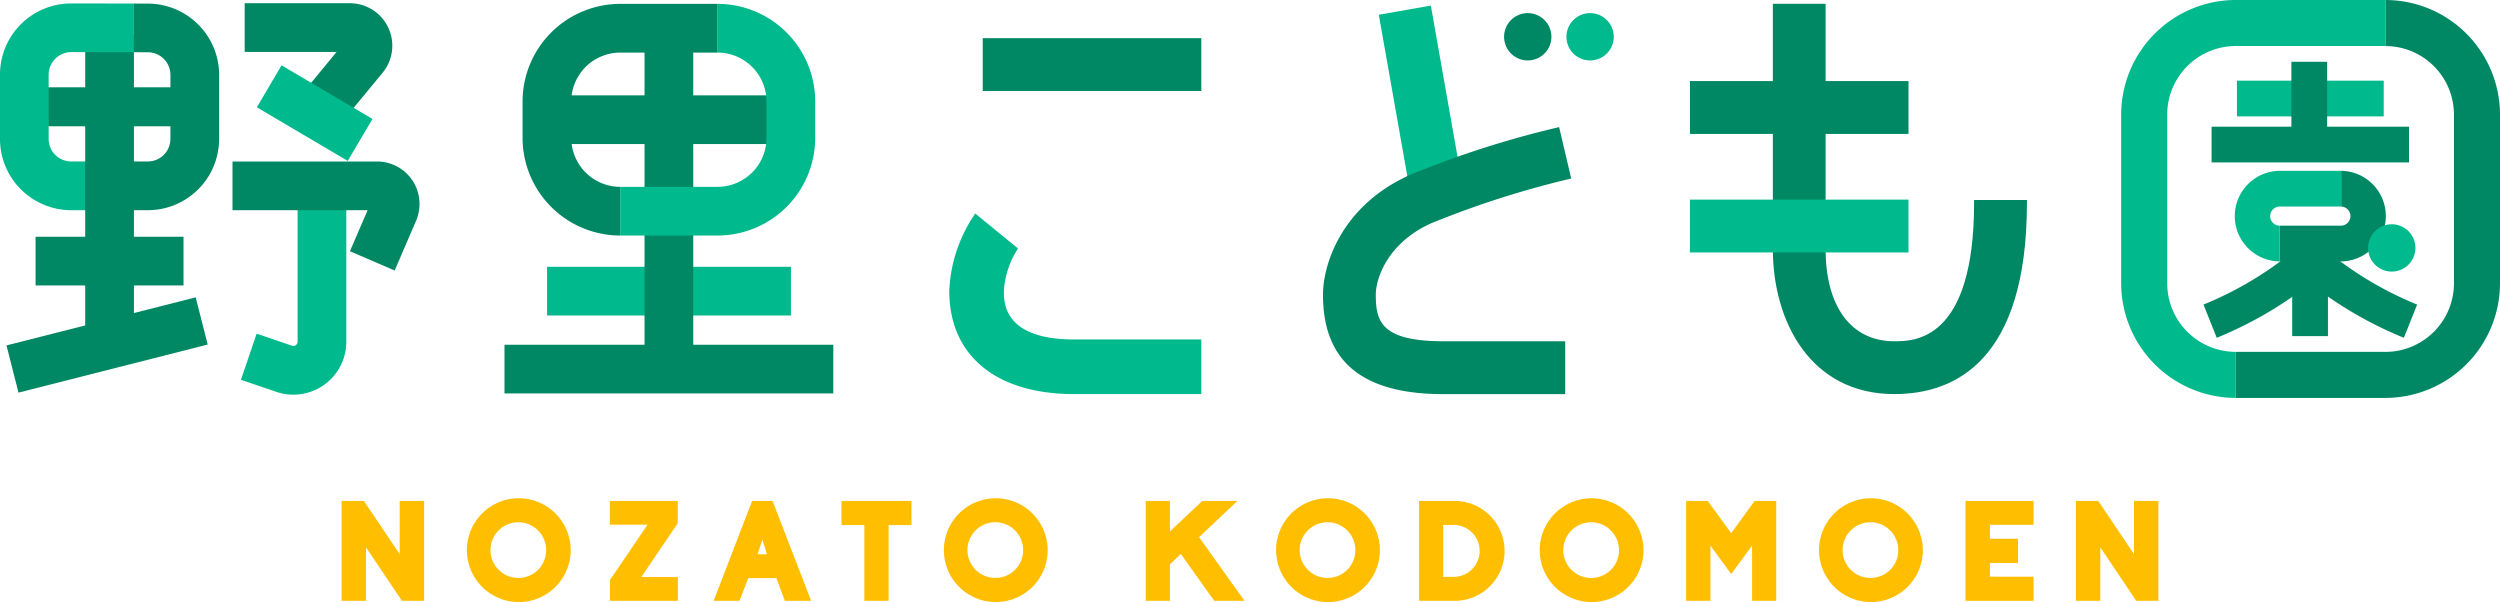 <svg xmlns="http://www.w3.org/2000/svg" xmlns:xlink="http://www.w3.org/1999/xlink" width="289.012" height="69.605" viewBox="0 0 289.012 69.605">
  <defs>
    <clipPath id="clip-path">
      <rect id="Rectangle_34" data-name="Rectangle 34" width="289.012" height="69.605" transform="translate(0 0)" fill="none"/>
    </clipPath>
  </defs>
  <g id="Group_5" data-name="Group 5" transform="translate(0 0)">
    <path id="Path_35" data-name="Path 35" d="M46.206,57.913v6.146l-4.135-6.146H39.492V69.459h2.822V63.281l4.151,6.178h2.563V57.913Z" fill="#ffbe00"/>
    <g id="Group_4" data-name="Group 4">
      <g id="Group_3" data-name="Group 3" clip-path="url(#clip-path)">
        <path id="Path_36" data-name="Path 36" d="M59.959,57.6a6,6,0,1,0,6.016,6.017A6.011,6.011,0,0,0,59.959,57.6m0,9.211a3.219,3.219,0,1,1,3.178-3.194,3.2,3.2,0,0,1-3.178,3.194" fill="#ffbe00"/>
        <path id="Path_37" data-name="Path 37" d="M78.351,60.492V57.913H70.5v2.741h4.362l-4.346,6.4v2.4h7.849v-2.74H74.135Z" fill="#ffbe00"/>
        <path id="Path_38" data-name="Path 38" d="M86.947,57.913,82.5,69.459h2.984l1.022-2.627h3.243l.989,2.627h3.033l-4.46-11.546Zm.632,6.162.551-1.686.535,1.686Z" fill="#ffbe00"/>
        <path id="Path_39" data-name="Path 39" d="M97.279,60.7h2.643v8.756h2.806V60.7h2.643v-2.79H97.279Z" fill="#ffbe00"/>
        <path id="Path_40" data-name="Path 40" d="M115.1,57.6a6,6,0,1,0,6.016,6.017A6.01,6.01,0,0,0,115.1,57.6m0,9.211a3.219,3.219,0,1,1,3.178-3.194,3.2,3.2,0,0,1-3.178,3.194" fill="#ffbe00"/>
        <path id="Path_41" data-name="Path 41" d="M143.046,57.913h-4.054l-3.746,3.519V57.913h-2.789V69.459h2.789V65.243c.47-.438.876-.843,1.265-1.2l3.859,5.416h3.5c-1.459-2.059-3.665-5.14-5.254-7.362Z" fill="#ffbe00"/>
        <path id="Path_42" data-name="Path 42" d="M153.507,57.6a6,6,0,1,0,6.017,6.017,6.011,6.011,0,0,0-6.017-6.017m0,9.211a3.219,3.219,0,1,1,3.178-3.194,3.2,3.2,0,0,1-3.178,3.194" fill="#ffbe00"/>
        <path id="Path_43" data-name="Path 43" d="M168.055,57.913h-4V69.459h4a5.774,5.774,0,1,0,0-11.546m0,8.773h-1.216v-6h1.216a3,3,0,1,1,0,6" fill="#ffbe00"/>
        <path id="Path_44" data-name="Path 44" d="M183.982,57.6A6,6,0,1,0,190,63.622a6.011,6.011,0,0,0-6.016-6.017m0,9.211a3.219,3.219,0,1,1,3.178-3.194,3.2,3.2,0,0,1-3.178,3.194" fill="#ffbe00"/>
        <path id="Path_45" data-name="Path 45" d="M200.135,61.643l-2.708-3.73h-2.5V69.459h2.806V63.07l2.4,3.292c.665-.925,1.557-2.124,2.416-3.292v6.389h2.789V57.913h-2.5Z" fill="#ffbe00"/>
        <path id="Path_46" data-name="Path 46" d="M216.273,57.6a6,6,0,1,0,6.016,6.017,6.011,6.011,0,0,0-6.016-6.017m0,9.211a3.219,3.219,0,1,1,3.178-3.194,3.2,3.2,0,0,1-3.178,3.194" fill="#ffbe00"/>
        <path id="Path_47" data-name="Path 47" d="M227.221,69.459h7.865V66.67h-5.044V65.089h3.25V62.284h-3.25V60.67h5.044V57.913h-7.865Z" fill="#ffbe00"/>
        <path id="Path_48" data-name="Path 48" d="M246.7,57.913v6.146l-4.135-6.146h-2.578V69.459h2.821V63.281l4.152,6.178h2.562V57.913Z" fill="#ffbe00"/>
        <rect id="Rectangle_18" data-name="Rectangle 18" width="6.106" height="22.395" transform="matrix(0.985, -0.174, 0.174, 0.985, 159.397, 1.707)" fill="#00b98c"/>
        <path id="Path_49" data-name="Path 49" d="M165.484,25.8a108.018,108.018,0,0,1,15.847-5.088l.31-.073-1.4-5.945-.309.073a112.392,112.392,0,0,0-16.957,5.463c-7.92,3.566-10.032,10.373-10.032,13.834,0,7.737,4.554,11.5,13.925,11.5h14.08V39.452h-14.08c-7.245,0-7.82-2.337-7.82-5.391,0-1.857,1.344-5.974,6.433-8.264" fill="#008764"/>
        <path id="Path_50" data-name="Path 50" d="M179.349,4.253a2.735,2.735,0,1,1-2.735-2.736,2.735,2.735,0,0,1,2.735,2.736" fill="#008764"/>
        <path id="Path_51" data-name="Path 51" d="M186.558,4.253a2.735,2.735,0,1,1-2.735-2.736,2.735,2.735,0,0,1,2.735,2.736" fill="#00b98c"/>
        <rect id="Rectangle_19" data-name="Rectangle 19" width="25.27" height="6.108" transform="translate(113.608 4.412)" fill="#008764"/>
        <path id="Path_52" data-name="Path 52" d="M124.184,39.244c-8.13,0-8.13-4.221-8.13-5.608a10.053,10.053,0,0,1,1.492-4.688l.129-.232-4.943-4.04-.19.313a16.9,16.9,0,0,0-2.8,8.647c0,7.466,5.4,11.923,14.442,11.923h14.694V39.244Z" fill="#00b98c"/>
        <path id="Path_53" data-name="Path 53" d="M228.214,23.12v.318c0,16.014-6.948,16.014-9.23,16.014-4.968,0-7.934-3.982-7.934-10.651V15.48h9.583V9.372H211.05V.441h-6.1V9.372h-9.583V15.48h9.583V28.8c0,8.341,4.34,16.758,14.039,16.758,7,0,15.335-3.838,15.335-22.121V23.12Z" fill="#008764"/>
        <rect id="Rectangle_20" data-name="Rectangle 20" width="25.27" height="6.107" transform="translate(195.362 23.077)" fill="#00b98c"/>
        <path id="Path_54" data-name="Path 54" d="M277.9,39.048a44.719,44.719,0,0,1-12.847-7.974l2.709-3.12a40.641,40.641,0,0,0,11.67,7.257Z" fill="#008764"/>
        <path id="Path_55" data-name="Path 55" d="M256.266,39.048l-1.532-3.837a40.654,40.654,0,0,0,11.67-7.257l2.709,3.12a44.719,44.719,0,0,1-12.847,7.974" fill="#008764"/>
        <rect id="Rectangle_21" data-name="Rectangle 21" width="16.97" height="4.132" transform="translate(258.599 9.324)" fill="#00b98c"/>
        <rect id="Rectangle_22" data-name="Rectangle 22" width="4.132" height="9.643" transform="translate(264.897 7.143)" fill="#008764"/>
        <rect id="Rectangle_23" data-name="Rectangle 23" width="22.826" height="4.132" transform="translate(255.671 14.646)" fill="#008764"/>
        <rect id="Rectangle_24" data-name="Rectangle 24" width="4.131" height="10.745" transform="translate(264.991 28.112)" fill="#008764"/>
        <path id="Path_56" data-name="Path 56" d="M270.648,30.222h-7.13V26.09h7.13a1.106,1.106,0,0,0,0-2.211V19.747a5.238,5.238,0,0,1,0,10.475" fill="#008764"/>
        <path id="Path_57" data-name="Path 57" d="M263.517,30.222a5.238,5.238,0,0,1,0-10.475h7.13v4.132h-7.13a1.106,1.106,0,0,0,0,2.211Z" fill="#00b98c"/>
        <path id="Path_58" data-name="Path 58" d="M279.234,28.662a2.735,2.735,0,1,1-2.735-2.736,2.735,2.735,0,0,1,2.735,2.736" fill="#00b98c"/>
        <path id="Path_59" data-name="Path 59" d="M275.76,5.324a7.927,7.927,0,0,1,7.928,7.928v19.5a7.928,7.928,0,0,1-7.928,7.928H258.469V46H275.76a13.266,13.266,0,0,0,13.252-13.251v-19.5A13.267,13.267,0,0,0,275.76,0Z" fill="#008764"/>
        <path id="Path_60" data-name="Path 60" d="M258.469,40.676a7.928,7.928,0,0,1-7.928-7.928v-19.5a7.928,7.928,0,0,1,7.928-7.928H275.76V0H258.469a13.266,13.266,0,0,0-13.252,13.251v19.5A13.267,13.267,0,0,0,258.469,46Z" fill="#00b98c"/>
        <rect id="Rectangle_25" data-name="Rectangle 25" width="5.631" height="37.491" transform="translate(9.85 3.957)" fill="#008764"/>
        <rect id="Rectangle_26" data-name="Rectangle 26" width="19.916" height="4.505" transform="translate(2.707 10.093)" fill="#008764"/>
        <path id="Path_61" data-name="Path 61" d="M15.478.411V6.037L9.844,6.029l-1.6-.008H8.231a2.619,2.619,0,0,0-2.606,2.6v7.445a2.6,2.6,0,0,0,2.6,2.6H9.844V24.3H8.223A8.236,8.236,0,0,1,0,16.064V8.619A8.22,8.22,0,0,1,8.223.4h.04L9.844.4Z" fill="#00b98c"/>
        <rect id="Rectangle_27" data-name="Rectangle 27" width="17.1" height="5.63" transform="translate(4.115 27.37)" fill="#008764"/>
        <path id="Path_62" data-name="Path 62" d="M33.911,45.624a6.09,6.09,0,0,1-1.969-.326l-4.089-1.392,1.816-5.331,4.089,1.393a.488.488,0,0,0,.646-.462V23.817h5.631V39.506a6.117,6.117,0,0,1-6.124,6.118" fill="#00b98c"/>
        <path id="Path_63" data-name="Path 63" d="M38.252,15.656l-4.344-3.583L38.916,6H28.285V.372H40.438a4.912,4.912,0,0,1,3.79,8.04Z" fill="#008764"/>
        <rect id="Rectangle_28" data-name="Rectangle 28" width="22.569" height="5.631" transform="translate(0.75 39.931) rotate(-14.258)" fill="#008764"/>
        <rect id="Rectangle_29" data-name="Rectangle 29" width="5.631" height="12.201" transform="translate(29.69 12.404) rotate(-59.465)" fill="#00b98c"/>
        <path id="Path_64" data-name="Path 64" d="M45.624,31.272l-5.172-2.229L42.5,24.3H26.878v-5.63h16.71A4.912,4.912,0,0,1,48.1,25.523Z" fill="#008764"/>
        <path id="Path_65" data-name="Path 65" d="M25.331,8.643v7.422A8.243,8.243,0,0,1,17.1,24.3H9.844V18.663H17.1a2.6,2.6,0,0,0,2.6-2.6V8.643a2.607,2.607,0,0,0-2.583-2.6l-1.637-.008V.411l1.653.008a8.246,8.246,0,0,1,8.2,8.224" fill="#008764"/>
        <rect id="Rectangle_30" data-name="Rectangle 30" width="28.191" height="5.63" transform="translate(63.244 30.842)" fill="#00b98c"/>
        <rect id="Rectangle_31" data-name="Rectangle 31" width="5.631" height="38.684" transform="translate(74.511 4.053)" fill="#008764"/>
        <rect id="Rectangle_32" data-name="Rectangle 32" width="38.013" height="5.63" transform="translate(58.32 39.854)" fill="#008764"/>
        <rect id="Rectangle_33" data-name="Rectangle 33" width="28.051" height="5.63" transform="translate(63.341 11.023)" fill="#008764"/>
        <path id="Path_66" data-name="Path 66" d="M71.7,21.6H82.954a5.662,5.662,0,0,0,5.656-5.657V11.735a5.662,5.662,0,0,0-5.656-5.657V.448A11.3,11.3,0,0,1,94.242,11.735v4.206A11.3,11.3,0,0,1,82.954,27.228H71.7Z" fill="#00b98c"/>
        <path id="Path_67" data-name="Path 67" d="M71.7,27.229A11.3,11.3,0,0,1,60.411,15.942V11.735A11.3,11.3,0,0,1,71.7.448H82.954V6.079H71.7a5.662,5.662,0,0,0-5.657,5.656v4.207A5.663,5.663,0,0,0,71.7,21.6Z" fill="#008764"/>
      </g>
    </g>
  </g>
</svg>
